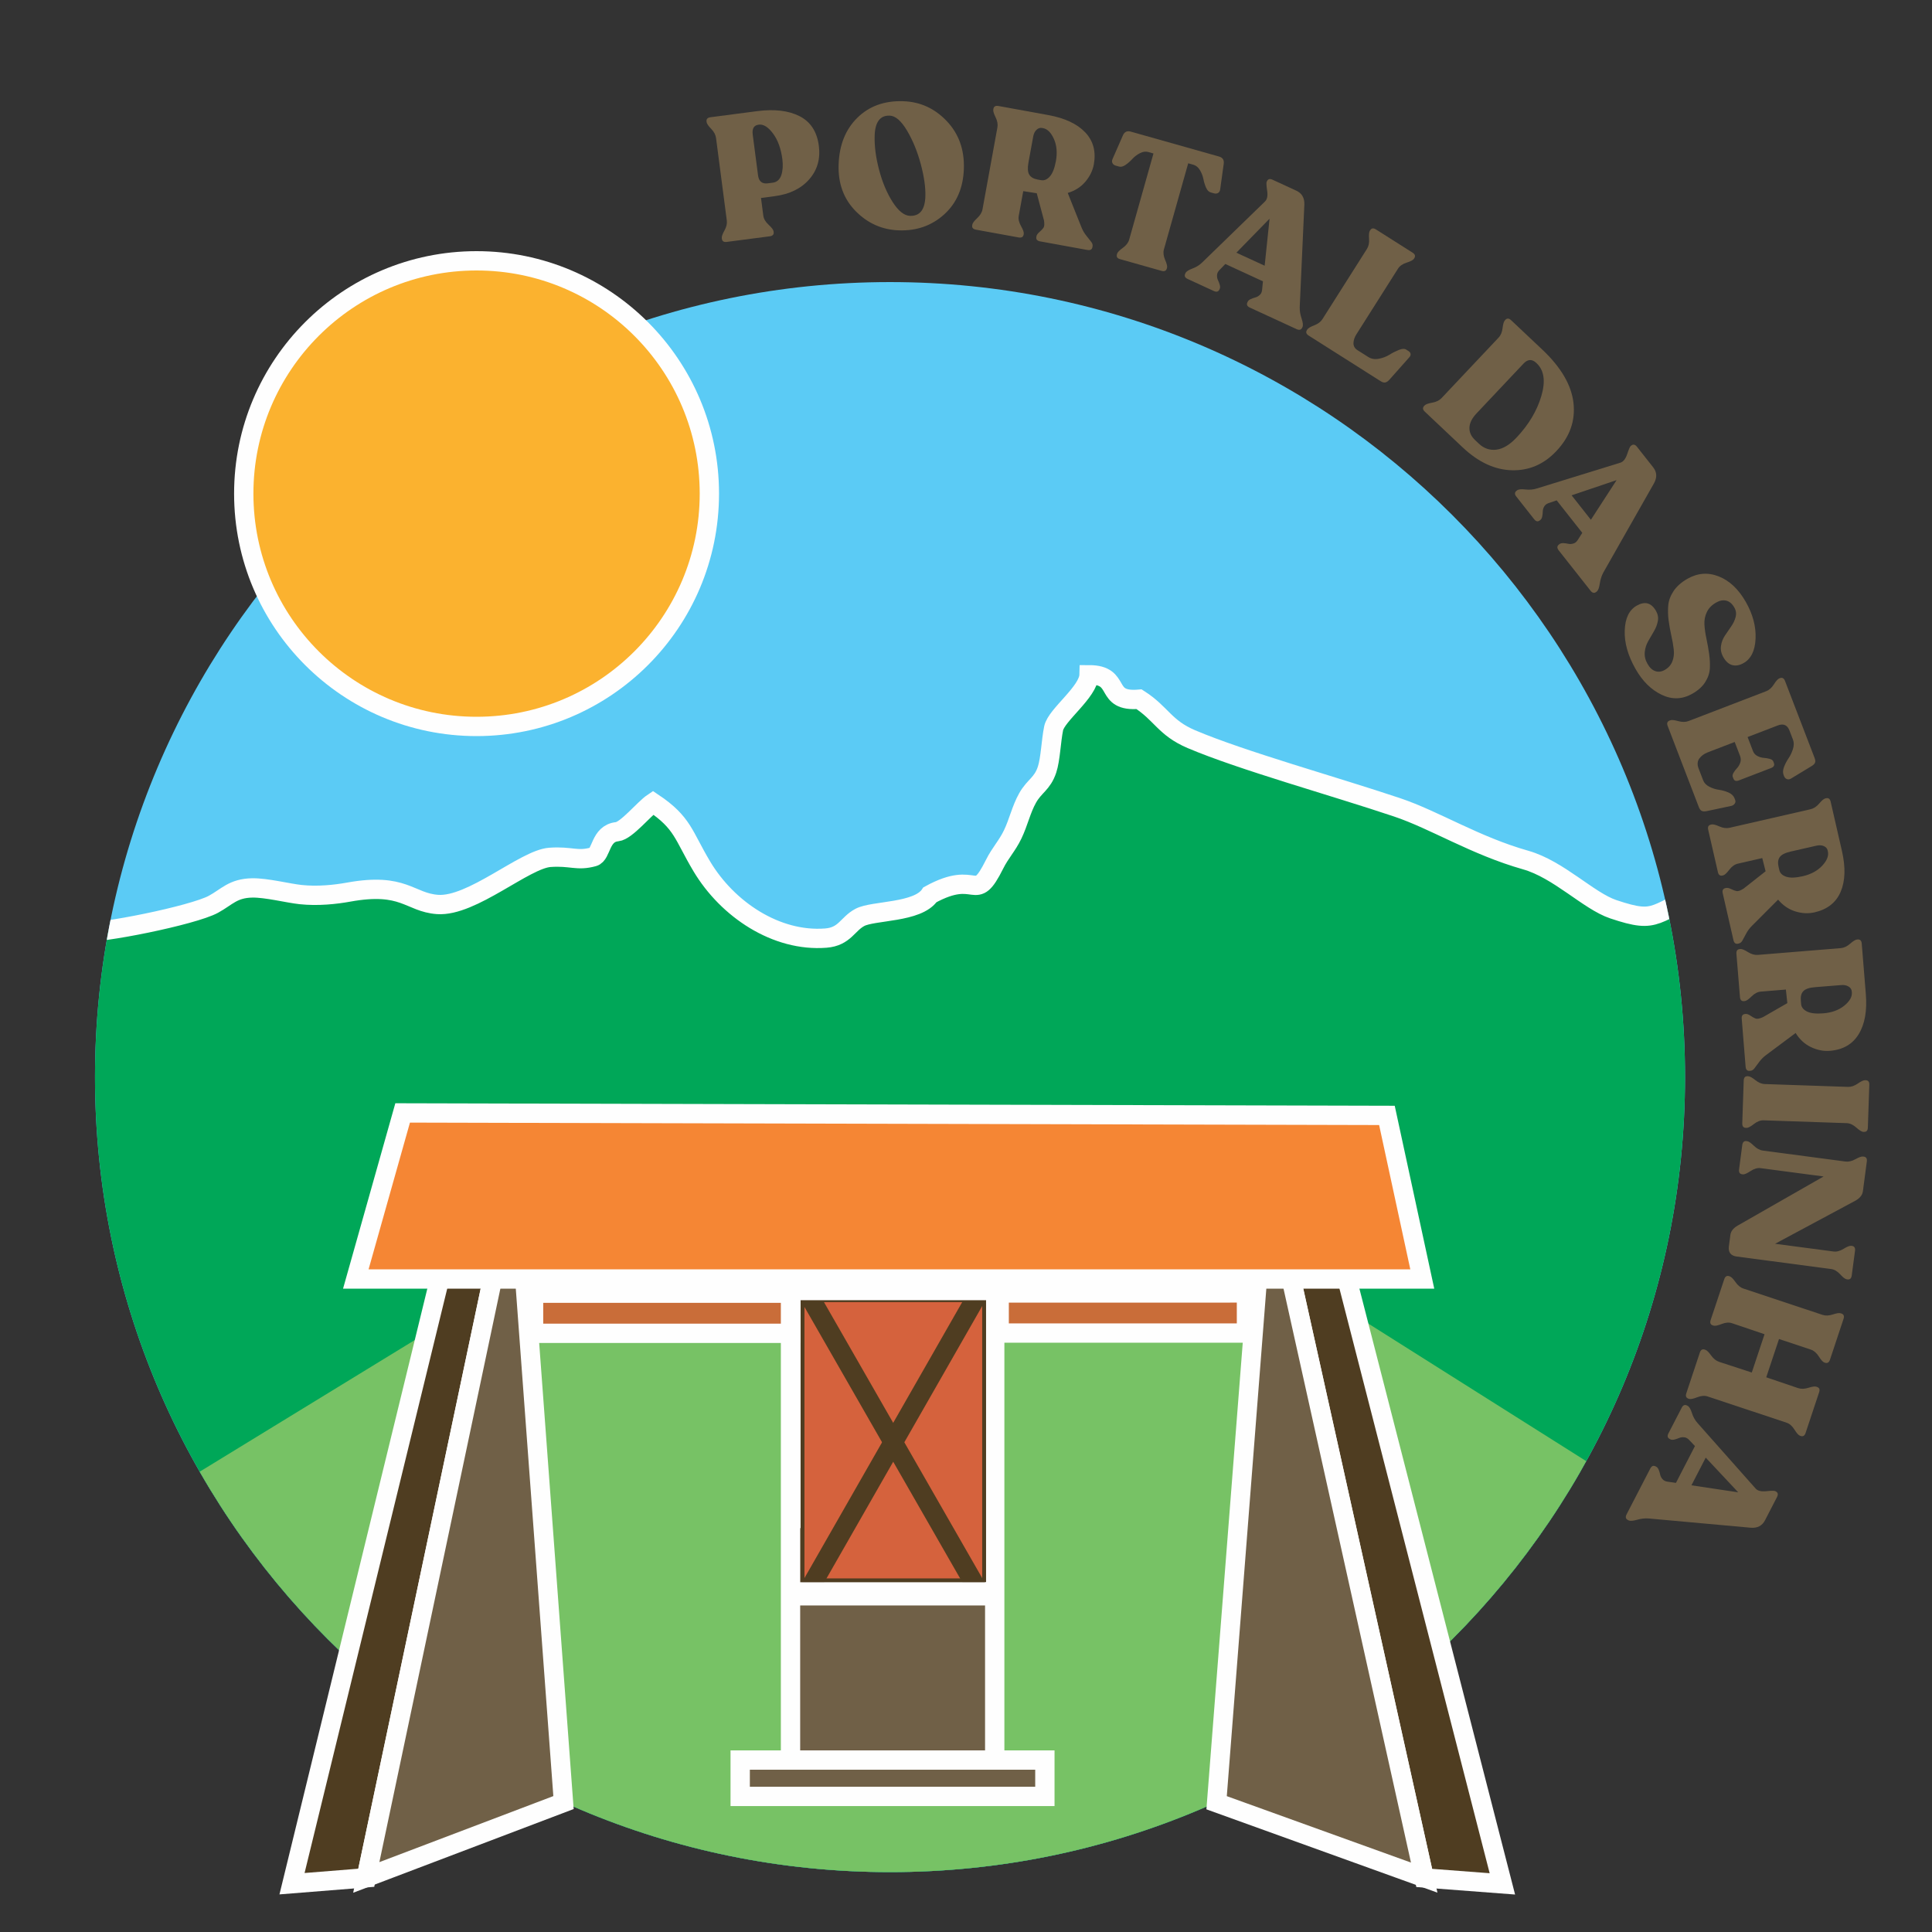 <?xml version="1.0" encoding="UTF-8"?>
<svg data-bbox="-493.802 4433.441 90085.406 84974.555" viewBox="0 0 84666.6 84666.6" height="320" width="320" xmlns="http://www.w3.org/2000/svg" shape-rendering="geometricPrecision" text-rendering="geometricPrecision" image-rendering="optimizeQuality" fill-rule="evenodd" clip-rule="evenodd" data-type="ugc">
    <rect x="0" y="0" width="84666.6" height="84666.6" fill="#333333" stroke="none"/>
    <g>
        <defs>
            <clipPath id="0caeb32a-801a-44bc-b3c9-c7fc78c0cb91">
                <path d="M39003.2 12361.4c19241.8 0 34840.3 15598.5 34840.3 34840.3S58245 82042 39003.2 82042 4162.9 66443.5 4162.9 47201.7s15598.5-34840.3 34840.3-34840.3"/>
            </clipPath>
        </defs>
        <path d="M39003.2 12361.4c19241.8 0 34840.3 15598.5 34840.3 34840.3S58245 82042 39003.2 82042 4162.9 66443.5 4162.9 47201.7s15598.5-34840.3 34840.3-34840.3" fill="#5bcbf5"/>
        <g clip-path="url(#0caeb32a-801a-44bc-b3c9-c7fc78c0cb91)">
            <path d="M-493.8 56166.2C3867.4 63262.7 7499 69580.1 11735.4 74486c12676 14679.9 34290.3 16992.4 51003.6 4228.4 6338.3-4840.5 10014.4-13266 15930.6-22548.2V37969.5c-147-1444.8-1246.1 31.5-3596.6 956.4-2732.7 1075.6-2328.3 1605.3-4372.3 920.5-1085.4-363.6-2391.7-1745.2-3841-2156.2-2225.7-631.3-3975.5-1752.6-5636.2-2310.2-2751.7-924.4-6800.5-2047.3-9008.9-2985.5-1181-501.6-1310.3-1120.2-2296.1-1752-1590.4 136.7-717.9-1071.7-2192.1-1071.7-16.7 753.6-1430.3 1754.5-1552.7 2345.6-114 550.4-136.5 1350.4-288.6 1810.5-207.9 629.4-552.7 708.7-853.7 1245.3-282 502.5-396 1062.6-652.8 1596.2-245.9 510.5-536.5 791.7-793.3 1305.6-911.8 1825.4-706.4 170.4-2830 1337-532.5 798.7-2483.8 678.9-3073.6 993.3-544.2 289.9-661.3 840.9-1490.2 906.3-2167.3 170.7-4306.1-1251.5-5438.2-3147.5-815.1-1365.1-820.6-1904.9-2135.1-2785.2-396.7 265.7-1166.1 1230.1-1573.7 1270.6-755.1 75.4-677.6 999.5-1039 1099.9-725.2 201.3-967.2-42.2-1905.9 24.2-1105.8 78.1-3419.7 2172.1-4923.5 2064.5-1233.6-88.6-1466.2-983.7-3904.3-540.5-552.5 100.4-1341.6 188.8-2100.8 106.8-564.2-61.1-1497.9-302.8-2122.1-291.3-836.4 15.6-1099.9 390.5-1693.5 715.4-888.4 486.6-5023.5 1316.3-5760.2 1215.2-2130.6-292.1-2700.8-765.4-3789.2-1019-203.1 383.9-276.1 535.3-299.8 780.6z" stroke="#fefefe" stroke-width="846.7" stroke-miterlimit="22.926" fill="#00a758"/>
            <path fill="#77c265" d="M30471.4 51199.2 2215.6 68495.3l1016 6096 8403.1-1537.7 7498 6295.9 6130.6 3771.5-3151.1 3239 19896.7 3048 20743.3-423.4 11853.4-4064-5503.4-11938L89591.6 76708l-40250-25410.8z"/>
        </g>
        <path d="M39003.2 12361.4c19241.8 0 34840.3 15598.5 34840.3 34840.3S58245 82042 39003.2 82042 4162.9 66443.5 4162.9 47201.7s15598.5-34840.3 34840.3-34840.3" fill="none"/>
        <path stroke="#fefefe" stroke-width="846.7" stroke-miterlimit="22.926" fill="#4f3d21" d="m58987.5 55891.9 6851.2 26665.7-3425.6-260.4-5840.4-26301.1z"/>
        <path stroke="#fefefe" stroke-width="846.7" stroke-miterlimit="22.926" fill="#706047" d="m56572.7 55981.7-1464.2 1-1792.9 23019.1 9097.5 3281.1z"/>
        <path stroke="#fefefe" stroke-width="846.7" stroke-miterlimit="22.926" fill="#4f3d21" d="M19306 55884.3 12797 82550l3254.5-260.4 5548.7-26301.1z"/>
        <path stroke="#fefefe" stroke-width="846.7" stroke-miterlimit="22.926" fill="#706047" d="m21600.2 55974.1 1391 1 1703.4 23019.1-8643.1 3281.1z"/>
        <path stroke="#fefefe" stroke-width="846.7" stroke-miterlimit="22.926" fill="#f58634" d="m17645 48772.1-2052.1 7277.2h46736l-1549-7168.6z"/>
        <path stroke="#fefefe" stroke-width="846.7" stroke-miterlimit="22.926" fill="#706047" d="M43591.9 56343.6v20787.6h-8949V56343.6z"/>
        <path fill="#fefefe" d="M43466.6 56343.7v10622.4h-8823.7V56343.7z"/>
        <path stroke="#fefefe" stroke-width="846.7" stroke-miterlimit="22.926" fill="#706047" d="M45789.8 77131.3v1593.4H32437.6v-1593.4z"/>
        <path stroke="#4f3d21" stroke-width="169.3" stroke-miterlimit="22.926" fill="#d5623d" d="M43127.9 56979.1v12276.7h-7958.7V56979.1z"/>
        <path stroke="#4f3d21" stroke-width="846.7" stroke-miterlimit="22.926" fill="none" d="m35400.3 56678.8 7405.9 12915.8"/>
        <path stroke="#4f3d21" stroke-width="846.7" stroke-miterlimit="22.926" fill="none" d="m35490.9 69594.6 7383.3-12915.8"/>
        <path fill="#fefefe" d="M43974.5 55963.2v1016h-9736.6v-1016z"/>
        <path fill="#fefefe" d="M43720.5 69340.6v1016h-9398v-1016z"/>
        <path stroke="#fefefe" stroke-width="846.7" stroke-miterlimit="22.926" fill="#c96d39" d="M34642.9 56671.4v1758.7H23382.2v-1758.7z"/>
        <path stroke="#fefefe" stroke-width="846.7" stroke-miterlimit="22.926" fill="#c96d39" d="M54624.2 56661.2v1758.7H43786.9v-1758.7z"/>
        <path stroke="#fefefe" stroke-width="846.7" stroke-miterlimit="22.926" fill="#fbb22f" d="M31086.8 21632.3c0 5634.575-4567.725 10202.3-10202.3 10202.3s-10202.3-4567.725-10202.3-10202.3S15249.925 11430 20884.5 11430s10202.3 4567.725 10202.3 10202.3z"/>
        <path fill="none" d="M76419.7 47366.9c0 20646.834-16737.566 37384.4-37384.4 37384.4S1650.9 68013.734 1650.9 47366.9 18388.466 9982.5 39035.3 9982.5s37384.4 16737.566 37384.4 37384.4"/>
        <path d="M31848.2 10601.4c-128 17.3-199.3-28.9-212.7-136.2l-4-31.1c-9.4-67.1 30.3-177.3 116.3-331.6 87.3-155.5 121.6-301.9 102.9-440.2l-472-3617.3c-18.7-138.4-89.2-271.3-212.5-398.8-123.4-126.3-189.8-224.3-199.2-290.2l-4-31.1c-13.4-107.2 43.2-169.6 171.2-186.9l2047.9-267.4c753.7-97.7 1372.3-25.2 1855.8 219.8 482.2 244.9 764.8 677.1 846.3 1297.6 74.9 575.4-65.3 1064.9-421.9 1471.3-356.5 407.7-863.9 653-1520.6 738.6l-592.2 77.6 101.7 777c18.7 139.5 95.6 271.2 231.9 397.3 136.3 124.9 209.2 221.6 217.3 287.6l3.9 31c14.8 107.3-41.9 169.6-171.2 187zm1801.3-2567.6 215.9-28c183.6-24 308.6-135.9 375-334.1 65.2-199.5 79.7-432.4 44.9-698.6-60.2-461.6-196.3-836.1-408.3-1121.1-212.1-285-418.3-414.7-618.7-389.3l-23.2 4c-199.1 25.4-282.6 171.9-247.8 439.5l232.5 1776.4c34.8 267.6 177.6 384.7 429.7 351.2" fill="#706047" fill-rule="nonzero"/>
        <path d="M39392.2 10094.6c-733.2-25.1-1364.9-305.6-1892.4-840.1-527.5-535.8-776.9-1216.9-748.6-2043.2 28.7-858.7 303.2-1542.2 822-2051.6 520.1-510.9 1189.5-751.3 2011.9-724.2 743.6 25.1 1379.1 316 1906.4 872.5s775.4 1253 748.2 2089.7c-28.6 836.7-315.7 1501.9-860.3 1995.8-544.5 493.7-1206.1 727.8-1987.2 701.1m487.5-635.3c429.3 15 652.7-267.8 672.7-845.9 13.5-393.1-52.7-864.5-199.8-1415.4-147-550.9-347.6-1041.4-601.6-1471.5-255.4-430.2-508.5-650.8-762-659.3-419-13.6-637.3 275.8-658.7 870.6-15.2 453.9 49.5 956.4 194 1504.6 144.4 547 342.6 1018.2 595.6 1413.4 253 393.9 506.3 595.1 759.8 603.5" fill="#706047" fill-rule="nonzero"/>
        <path d="M47393.6 9961.3c54 135.9 126.2 260.2 219 374.3 91.6 114 162.6 203.5 211.5 268.2 49.1 63.5 67.1 129.5 55.3 195.4l-5.3 29.8c-19.6 107.3-93.4 148.6-220.1 126.2l-2076.6-378.2c-128-23.6-180.9-88.3-161.3-195.6l5.3-29.8c10.4-56.9 54.6-117.6 132.3-186 77.7-67.1 136.1-127.8 175-184.6 39-55.5 46.9-161.6 22.7-319.4l-318.2-1193.3-591-91.9-197.6 1083.6c-24.9 137.1 8.4 287.2 99.9 447.8 91.5 161.8 131.4 275.7 119.5 341.7l-5.2 31c-19.5 106.1-93.4 148.5-220.1 125l-1871-340.4c-126.7-23.5-180.9-88.2-161.3-195.6l5.3-29.7c11.8-67.3 83-160.3 212.7-281.6 129.6-120 207.5-249.2 232.4-387.5l653.1-3588.1c24.9-137.1-2-284.6-80.5-443.9q-117.75-238.95-100.2-337.8l5.3-31c19.6-106 93.4-148.6 220.2-125.1l2183.8 398c722.9 130.9 1261.7 383 1616.6 755 356.2 373.3 482 841.8 379.9 1406.8-51.1 274.2-174.5 527.5-371.6 759.9-197.1 232.3-454.9 396.1-772 491.1zm-2323.7-2836.5c-43.1 239.2-31.8 413.9 33.9 526.6 67 111.3 189.7 184 366.9 216.7l152.6 27.5c138.4 24.9 266.5-29.1 384.5-162.2 119.3-134.2 207.7-357.8 265.4-673.3 66.6-367.2 37.6-690.6-87.3-970.3-124.8-281-284.9-439.2-477.5-474.5l-38.9-6.5c-91.7-17.1-173.3 10-247.1 80.9-74 71-120.7 167.9-142.9 289.5z" fill="#706047" fill-rule="nonzero"/>
        <path d="M49081.2 11355.8c-119-33.3-163.2-101.8-133.7-206.6l7.7-29.8c17.8-64.7 101.7-150.4 250.2-256.7 147.3-105.2 240-225.8 278.4-360.4l1065.1-3776-224-64.1c-119-33.3-243.2-16.1-373.6 52.8-129.2 67.6-237.6 151.9-327.9 249.2-89 98.5-187.1 185.4-294.3 259.4-107.1 75.4-202.8 100.2-288.2 75.8l-141.1-39.7c-69.9-19.2-119.2-55.4-146.5-109.6-27.3-52.9-27.5-113.7 2.2-181.1l452.6-1032.1c66.8-157.9 181.8-215.2 346.2-169.1l3865.3 1090.7c164.4 46.2 233.2 154.6 207.7 324.2l-154.8 1116.6c-8.9 72.5-39.8 124.3-91.4 155.5s-112.5 37.8-182.3 17.3l-141.1-39.7c-85.5-24.4-154.3-95.4-206.3-215.5-52-118.9-89.8-244.3-114.8-374.9-26.3-130.5-75.7-258.4-149.8-383.7-75.3-126.5-172.6-206.5-291.6-239.8l-223.9-62.9-1065.1 3776c-37.1 134.7-20 285.9 52.9 455.3 74.2 167.9 101.7 284.2 83.7 349l-9 29.8c-29.4 104.8-105.6 139.9-231.2 104.1z" fill="#706047" fill-rule="nonzero"/>
        <path d="M56958.2 13462.8c-3.5 157.8 22.7 323.6 82.5 498.5 58.5 175 72 298 39.3 368.9l-13.1 27.1c-45.8 99.3-127.4 120.8-244.8 67.1l-2048.8-944.3c-117.5-53.6-154.5-130.2-108.7-228.2l13.1-28.4c21-46.4 66.5-86.3 135.2-116.9 68.7-30.7 136.2-54.9 203.5-72.6 68.6-17.7 132.3-53.6 190.8-108.9 59.8-55.3 93.8-128.8 102.1-222l37.1-374.8-1648.8-759.7-261.6 271.5c-65 66.9-99.1 141.7-102.2 221.9-3 81.5 10.9 154 41.5 216.3 30.7 62.2 57.5 129.7 77.8 202.1 21.6 72.7 19.9 132.2-1.1 178.6l-13 28.4c-45.9 98-126.2 120.9-243.6 67.1l-1148.2-529c-117.4-53.7-154.5-130.3-108.7-229.6l13.1-27.1c32.8-71 134-137.7 306.4-201.3 171.1-63.8 315.3-153.5 431-270.5l2749.7-2669.8c93.7-93.9 125.6-250.2 92-470.3-32.4-220.1-39.5-348.2-22.5-385.6l13.2-28.4c45.8-99.4 127.4-120.9 244.8-67.2l1042.5 480.7c243.8 112.6 361.7 313.8 352.3 606.1zm-2776.6-2388.1 1239.8 569.7 214.8-2060.7z" fill="#706047" fill-rule="nonzero"/>
        <path d="M57350.8 14706.4c-109-69.2-135.4-150.5-76.4-241.5l16.6-27.2c35.9-55.9 136.5-116 301.6-180.3 166.5-63.1 286.3-153 360.6-271.2l1952-3079.8c74.4-118.1 104.6-264.5 91.8-441.5-14-177.2-1.7-293.7 34.3-350.8l16.6-26c57.6-92.1 141.6-103 250.7-33.8l1604.8 1017.6c109.1 69.2 135.4 149.3 76.4 241.5l-16.6 26c-35.9 57.1-141.6 113.3-318.5 170-176.9 55.4-301.8 142.8-377.5 260.9l-1826.3 2882.4c-83.4 131.1-125.2 260.7-127.1 388.8-.5 128 57 228.6 175.1 303l472.6 299.9c135 85.8 289.1 110.8 463.5 77.4 174.5-33.3 329.4-92.4 466-177.3 136.6-84.8 274.6-154.2 414-210.7 139.3-55.2 246.7-59.6 320.7-12.3l97.3 61.6c57.2 35.9 88.5 79.6 94 128.7 5.4 49.2-12.4 97.1-54.8 144l-866.1 975.2c-65.6 75.5-128.7 118.5-186.9 129.2-59.4 11.9-126.7-5.7-200.7-53.1z" fill="#706047" fill-rule="nonzero"/>
        <path d="M62441.1 18040.7c-95-88.6-104.6-172.6-30.1-252l21.9-22.1c46.2-49.5 155.9-89 331.6-119.9 174.5-30.9 309.8-96.5 406.2-197.9l2502.7-2653.6c96.4-101.5 153.7-240.3 174.6-417.7 20.8-176.1 53.7-288.8 100-337l20.5-23.4c74.6-78 160-73.4 253.7 15.2l1366.5 1288.6c823.8 777.3 1279 1558.3 1366.8 2340.3 86.6 783.4-162.5 1484.7-749.6 2105.6-546 579.1-1194.9 860.1-1946.5 841.6-750.4-18.5-1470.5-352.7-2159-1001.5zm2204.4 1248.3 169.2 159.4c218.7 205.5 471.5 291.9 759.7 257.7s583.3-210.7 885.3-530.9c533.1-564.8 895.3-1171.2 1086.4-1819.2 191.3-648.1 123.5-1126.2-203.2-1434.6l-16.9-16.7c-188.7-177.2-374.9-168.3-559.9 28.2L64705.2 18118c-195.2 206.9-298.6 412-309 615.2-10.3 203.1 72.4 388.8 249.3 555.8" fill="#706047" fill-rule="nonzero"/>
        <path d="M70261.6 25093.2c-74.7 138.7-126 299.2-153.9 481.7-26.7 182.4-70.3 297.6-131 345.7l-24.5 19.5c-85.2 67.5-168 50.9-248.5-51l-1396.8-1770.8c-79.3-102-76.9-186 8.3-253.6l24.5-19.4c40-31.2 98.2-45.6 173.2-43.3 75.1 3.8 146.2 13.9 214.9 29.2 67.2 15.4 141 11.3 218.5-10.9 77.6-20.9 142.1-71.5 192.3-150.7l202.2-318.7-1122.9-1423.6-356.7 122.6c-87.8 30-152.4 80.6-192.3 151.9-38.6 71.2-59.1 141.1-60.2 211.1-1.1 69.8-8.7 140.9-22.7 214.7s-41 126.9-82.3 159.4l-24.5 18.1c-85.2 67.6-168.1 50.9-247.2-51.1l-782.9-992.4c-80.4-100.7-76.8-184.8 8.4-252.3l24.5-19.5c60.6-48 180.9-61.3 363.4-39.8 181.1 21.4 350.5 6.8 506.9-44.1l3660.1-1130.6c126.6-40.4 224.6-164.9 296.3-375.9 70.6-211.1 122.1-329 154.3-354.9l24.6-18.2c85.1-67.5 168-51 248.4 51l710.1 900.9c166.2 210.4 179.8 444.5 38.2 699.7zm-1388.5-3386.3 845.1 1071.1 1126.9-1737.8z" fill="#706047" fill-rule="nonzero"/>
        <path d="M71676.5 29319c-335.2-587.8-494.7-1150.8-475.6-1687.5 17.8-536.8 193.1-900 524.5-1089.6 360-205 641.8-128.2 846.8 231.8 81.3 143.7 108.2 291.2 79.5 445.1-28.8 152.5-84.6 301.2-170.2 444.6-84.4 143.4-168.8 288.2-251.8 434.2s-133.8 305.1-150.8 479.6c-17.2 173.3 22.6 345.4 120.6 515.1 94.2 167 207.7 273.3 342.2 318.8 133.1 45.5 271.7 27.6 415.4-53.6 161.8-92.8 272-218.1 333-378.4 61.1-159 80.9-333.6 57.9-523.8-21.6-190.1-57.5-393.3-106.3-609.4-48.7-216.1-87.2-436.1-117.8-659.9-29.4-223.9-34.1-442.5-15.7-655.8 18.5-212.2 96.5-422.9 234-629.6 138.7-206.7 339.6-384.8 605-535.7 448-256.7 908.6-290.8 1377.8-103.7 470.5 187.1 863.1 559.1 1181.6 1115.9 309.4 543.8 452.1 1080.8 427.9 1612.5-24.3 531.5-200.8 888.3-531 1071.3-170.9 96.8-333.9 124.9-487.8 85.8-152.5-40.4-284.3-155.7-391.3-343.5-95.4-165.7-130.1-332.6-105.2-498.1 23.6-165.6 80.8-315.5 171.5-449.9 89.5-134.3 181.6-268.7 274.9-403.1 93.4-133.1 158.4-271.3 196.1-414.9 36.5-143.4 18.6-280.6-56.2-410.1-96.6-170.9-215.5-272-356.4-305.9-141-32.5-287.2-5.7-440 82.1-192.9 109.5-330.2 250.3-410.8 422.1-81.7 170.7-115.8 353-104.4 545.7 11.3 192.8 40.6 397.2 86.8 614.6 47.5 217.4 86 437.4 117.9 661.3 32 222.4 43.2 436 32.5 641.6-10.8 205.6-78.4 406-201.6 601.2-123.2 196.3-311 365.4-562.3 508.5-440.2 251.5-889.1 267.5-1346.6 49.4-457.6-218.1-839.8-593.9-1144.1-1128.7" fill="#706047" fill-rule="nonzero"/>
        <path d="M73083.6 31816.1c-47-120.7-19.1-199.3 82.2-238.6l29.8-11.4c62.3-24 178.6-12.7 350.2 35.3 170.4 48 320.5 46.7 451.5-2.7L77400 30291c131.1-50.6 243.1-150.6 337.6-299.8 95.6-150.5 174.1-237.9 236.3-262l29.9-11.3c101.2-38 174.5 2.7 221.4 123.4l1296.3 3374.1c34.2 87.1 40 156.9 17.7 209.8-21.2 51.5-72.1 101.6-154 150l-903.6 547.4c-63.6 34.4-123.2 41.6-178.6 17.9-56.8-22.5-97.8-68.1-123.1-135.6l-16.4-42.8c-39.3-101.2-33.1-220.2 19.7-356.9 53-136.6 120-262.8 199.9-379.9 79.8-117 143.1-251.1 189.7-402 47.7-150.9 47.6-286.7 2-407.4l-155.6-405c-93.7-241.3-265.2-313.9-515.7-217.7l-1318.4 506.3 236.7 615.2c36.7 97.3 102 169 194.8 216.4 92.7 47.3 185.6 73.9 276.1 81.2 91.8 5.9 178.3 20.9 262.3 43.6 83.8 23.9 135.3 59.3 154.3 107.4l27.8 72.6c38 101.3-2.8 175.9-123.5 221.5l-1411.9 543c-120.7 46.9-200.7 19.1-238.7-82.1l-27.8-72.7c-19-48-8.1-108.7 33.9-179.5 41.9-72.1 93-140.2 154.4-204.4 61.3-65.5 107.2-145.3 140.4-242 31.9-95.5 30-191.2-6.7-287.3l-236.7-616.4-1187.4 457c-154.5 59.5-275.5 149.1-363.2 267.4-86.3 119.5-97.9 264.3-33.3 433l201.3 521.7c45.5 120.7 137.9 215.9 275.7 284.3 136.4 69.7 277.1 113.5 420.5 132.9 143.5 20.6 281.6 59.2 415.6 118.6 134 60.6 221.3 142.9 261.8 249.3l27.8 72.6c24.1 62.3 17.2 119.2-22.1 170.6-38 50.1-88.7 82.1-150.9 94.5l-1059.9 225.2c-97.2 19.9-172.3 19.3-226.5-4.5-52.7-23.7-96.2-79.7-130.5-166.6z" fill="#706047" fill-rule="nonzero"/>
        <path d="M76777.2 40571c-104.7 103.5-190.1 219.9-258.7 349.3-68.5 129.4-122.8 229-161.7 300.1-40 69.8-93.1 112.5-157.7 126.8l-31.1 7.7c-104.8 23.3-172.1-27.1-201.8-152.7l-470.8-2056.6c-28.4-125.5 10.4-200.6 115.1-225.2l31.1-6.4c55.6-12.9 129.3 2.6 221.1 47.9 93.2 45.3 173.3 75 239.4 88 67.2 14.2 168.1-20.7 302.6-104.8l970.3-763.1-147.6-578.3-1073.5 245.8c-135.9 31.1-260 120.3-372.6 267.8-112.6 147.4-200.5 228.9-266.5 244.4l-29.7 6.4c-106.1 24.6-173.4-25.9-201.8-152.6l-424.2-1852.4c-29.8-125.4 9-200.4 115.1-225l29.7-6.5c66-15.5 179.8 13 341.5 84.2 163 72.4 311.7 91.8 447.5 60.8l3553.4-813.6c135.8-31.1 261.3-113.8 376.4-248.3 115.1-135.8 205.6-210.9 270.4-226.4l31.1-6.4c105.9-24.6 173.2 27.1 201.7 152.6l495.3 2162.7c163 715.4 144.9 1309.1-56.9 1782.5s-583.4 773.5-1142.2 901.6c-273 63.3-553.7 49.1-844.7-40.1-291-90.6-543.3-262.7-755.3-516.2zm1689.5-3251.8c-236.8 54.3-393.3 134.5-470.9 239.2-76.4 104.9-94.4 245.9-54.3 423.1l34.9 150c31 135.8 132 232.9 301.4 289.7 169.5 57 410 49.3 723-21.9 362.3-84.1 648.1-238 856.4-463.1 208.2-225.1 289.8-434.6 245.8-626l-7.8-37.5c-20.7-90.6-78.9-155.2-172-195.4-94.5-38.8-201.9-45.3-322.1-16.8z" fill="#706047" fill-rule="nonzero"/>
        <path d="M77391.7 46238.7c-117.1 87.3-220 191.5-305.9 309.7-86 118.2-154 209.3-204 272.9-48.8 63.7-106.8 98.9-174 104.5l-31 2.8c-108.6 8.5-167.2-52-178.4-181.3l-170.6-2103.5c-11.2-128 38.9-196.8 146.2-206.6l31-2.8c57-4.2 128.2 22.6 212.6 80.2 85.8 59 159.8 98.6 224.6 122.9 64.8 22.8 169.5 2.8 313.9-61.5l1071.2-615.7-64.4-594.7-1097.7 89.4c-139.6 11.3-275 81.9-407.4 212.2-131.2 130.1-231.7 197.9-298.9 203.5l-29.7 2.8c-108.6 8.4-168.5-52-178.4-181.3l-155.1-1894.1c-9.8-129.2 38.9-198.1 147.5-206.6l31-2.8c67.3-5.6 174.9 39.1 325.5 133.8 150.6 93.6 295.7 135.4 434.1 124.2l3635.7-296.4c139.5-11.2 275.1-75.4 408.8-192.7 132.5-117.2 233.1-178.6 300.3-184.2l31-2.7c108.6-8.5 167.2 51.9 178.4 181.3l179 2210.9c60.1 733-43.7 1318.3-312.7 1758.4-267.6 438.9-687.8 682.1-1259.3 729.5-279.3 22.5-555.2-31.5-831.4-163.1-275.1-130.2-498.8-337.1-672.5-618zm2139.5-2976.5c-241.8 19.6-408.3 76.1-499.5 169.8-91.3 92.4-129.3 229.8-114 409.6l12.6 155c11.2 139.7 96 249.1 255.5 329.6 159.7 80.5 400.4 107.6 719.8 81.1 371.1-29.5 675.7-141.3 915-334.2 238.2-194.2 349.6-388.9 334.1-584.1l-4.1-38.8c-7-93.2-54-165.3-142.4-217.7-86.9-52.6-191.8-73.9-315.9-64.1z" fill="#706047" fill-rule="nonzero"/>
        <path d="m76585.1 47163.2 31 1.5c67.3 1.8 170.3 58.3 309.2 169.3 137.5 111 276.8 169 416.4 172.7l3643.1 124.1c139.6 5 282.2-43 427.9-144 145.7-101.1 252.1-150.7 319.4-148.9l31.1 1.5c108.5 3.4 161.1 69.9 156.2 199.2l-63.8 1876.4c-3.6 129.3-61 191-169.6 187.6l-31.1-.3c-67.3-3.1-168.9-66-307.6-190-137.5-122.7-276.7-187.1-416.4-192L77288 49096c-139.7-4.9-282.5 49.6-428.2 163.6-147.1 115.3-253.6 170-320.8 168.2l-31-1.5c-107.4-3.4-159.9-69.8-156.3-199.1l63.7-1875.2c5-129.3 61.1-192.3 169.7-188.8" fill="#706047" fill-rule="nonzero"/>
        <path d="M81148.7 55896.9c-17.4 128.1-79.7 186-187 171.3l-31-4c-66-9.4-162.7-80.9-287.6-218.5-124.8-136.4-256.4-213.2-394.8-231.9l-4135.7-548c-266.2-34.7-382.1-185.3-347.3-451.6l66.8-500.3c20.1-159.1 129.3-295.7 327.7-410l3756.5-2146.8-2758.9-364.8c-138.3-18.7-285.9 24.6-444.1 128.7-157 104.1-268.5 151.5-335.7 143.4l-31-3.9c-107.3-14.8-152.3-86.1-134.9-214l140.3-1067.9c17.4-128 79.7-185.9 188.3-171.3l29.8 4.1c67.1 9.3 163.9 75.7 290.2 199.1 127.4 123.4 260.4 195.2 398.7 212.5l3612.1 478.5c139.6 18.6 286-15.7 440.3-101.6 155.6-86.1 265.6-125.7 332.9-116.4l29.7 4c108.6 13.4 153.6 84.7 136.2 212.8l-172.4 1307c-22.7 164.2-132 300.8-329.1 411.3l-3518.6 1887.8 2559.8 338.1c138.3 18.7 285.9-20.8 441.6-117.1 155.6-96.4 267-139.9 334.3-131.8l31 4c107.3 14.7 152.2 86 136.2 214z" fill="#706047" fill-rule="nonzero"/>
        <path d="M75562.6 56059.3c40.8-123.1 113-167.6 215.3-133.1l29.8 10.2c63.6 20.3 146.7 104 247.2 249.5 101.6 145.7 218.5 240.8 352 284.1l3459.8 1150.9c133.6 44.7 283.5 38.6 451.5-16.5 169.1-56.6 285.4-74 348.9-52.3l29.8 10.2c102.3 34.4 133.9 111.8 93.1 234.9l-594.5 1789.5c-40.8 123-113.1 166.2-216.7 133.1l-29.8-10.2c-63.5-21.7-144.2-109.2-242-265.2-99.1-154.7-214.8-255-347-299.6l-1398.2-464.7-558.9 1678.1 1397 473.8c132.1 43.3 282.2 38.6 450-14 167.8-53.9 282.9-70.1 346.4-48.4l29.8 10.2c103.6 34.3 135.1 110.5 95.7 228.4l-594.7 1788.2c-40.7 123.2-112.9 167.5-215.2 133.2l-29.8-10.2c-63.5-21.7-144.2-110.6-242-267.8-98-158.6-212.3-258.9-344.5-303.4l-3461.1-1151c-132.1-43.4-284.8-32.2-457.7 36-173 68.2-290.6 90.8-354.1 70.5l-29.8-10.2c-103.7-34.4-133.8-113.2-93-234.9l594.5-1789.6c39.5-117.9 110.4-159.7 214-125.3l28.6 10.2c64.8 20.4 146.7 102.7 249.7 245.7 102.9 143 219.8 236.9 352 281.4l1430.5 467.2 559-1678.1-1425.5-482.7c-133.4-44.6-286-32.1-457.7 36-173 68.3-290.6 90.9-355.3 69.2l-28.6-8.9c-103.6-34.4-135-113.1-94.4-236.2z" fill="#706047" fill-rule="nonzero"/>
        <path d="M72238.1 66543.4c-156.5-10.6-324.8 8.4-502 59.7-177.4 50.1-300.2 57.6-370 22.5l-27.2-14.2c-96.8-49.4-114.8-132.2-56.4-247.2l1036.6-2005.4c59.6-114.9 137.4-147.1 234.2-97.8l27.2 14.3c45.2 23.4 82.6 70.1 110.9 139.9 28.3 70 48.9 139.8 63 208.5 14.1 67.2 47.6 133.2 100.4 195.5 51.6 60.9 124 98.5 217.1 111.7l373.7 53.8 832.6-1612.6-259.4-274.7c-64.5-67.5-136.9-105.1-217.1-111.8-81.5-6.5-154 3.6-217.4 31.9-64.7 27.1-133.3 50.3-205.8 68.2-73.8 17.9-133.2 13.9-178.5-9.5l-27.1-14.3c-96.9-49.3-116.2-132.1-56.4-247.1L73697 61692c59.8-115 137.5-148.5 234.4-97.9l27.2 14.3c68.4 35.1 131.5 140 186.9 314.7 55.2 173.4 139 322.4 250 444.2l2543.4 2867.9c89.1 98.6 244.2 136.4 465.4 113.6 221.3-22.9 350.7-23.9 386.8-5.7l28.4 14.3c95.7 50.7 114.9 132.2 55.1 247.2l-527.3 1020.8c-123.4 237.8-330.6 347.3-621.5 324.6zm2512.5-2665.7-626 1213.2 2049.4 307z" fill="#706047" fill-rule="nonzero"/>
    </g>
</svg>
